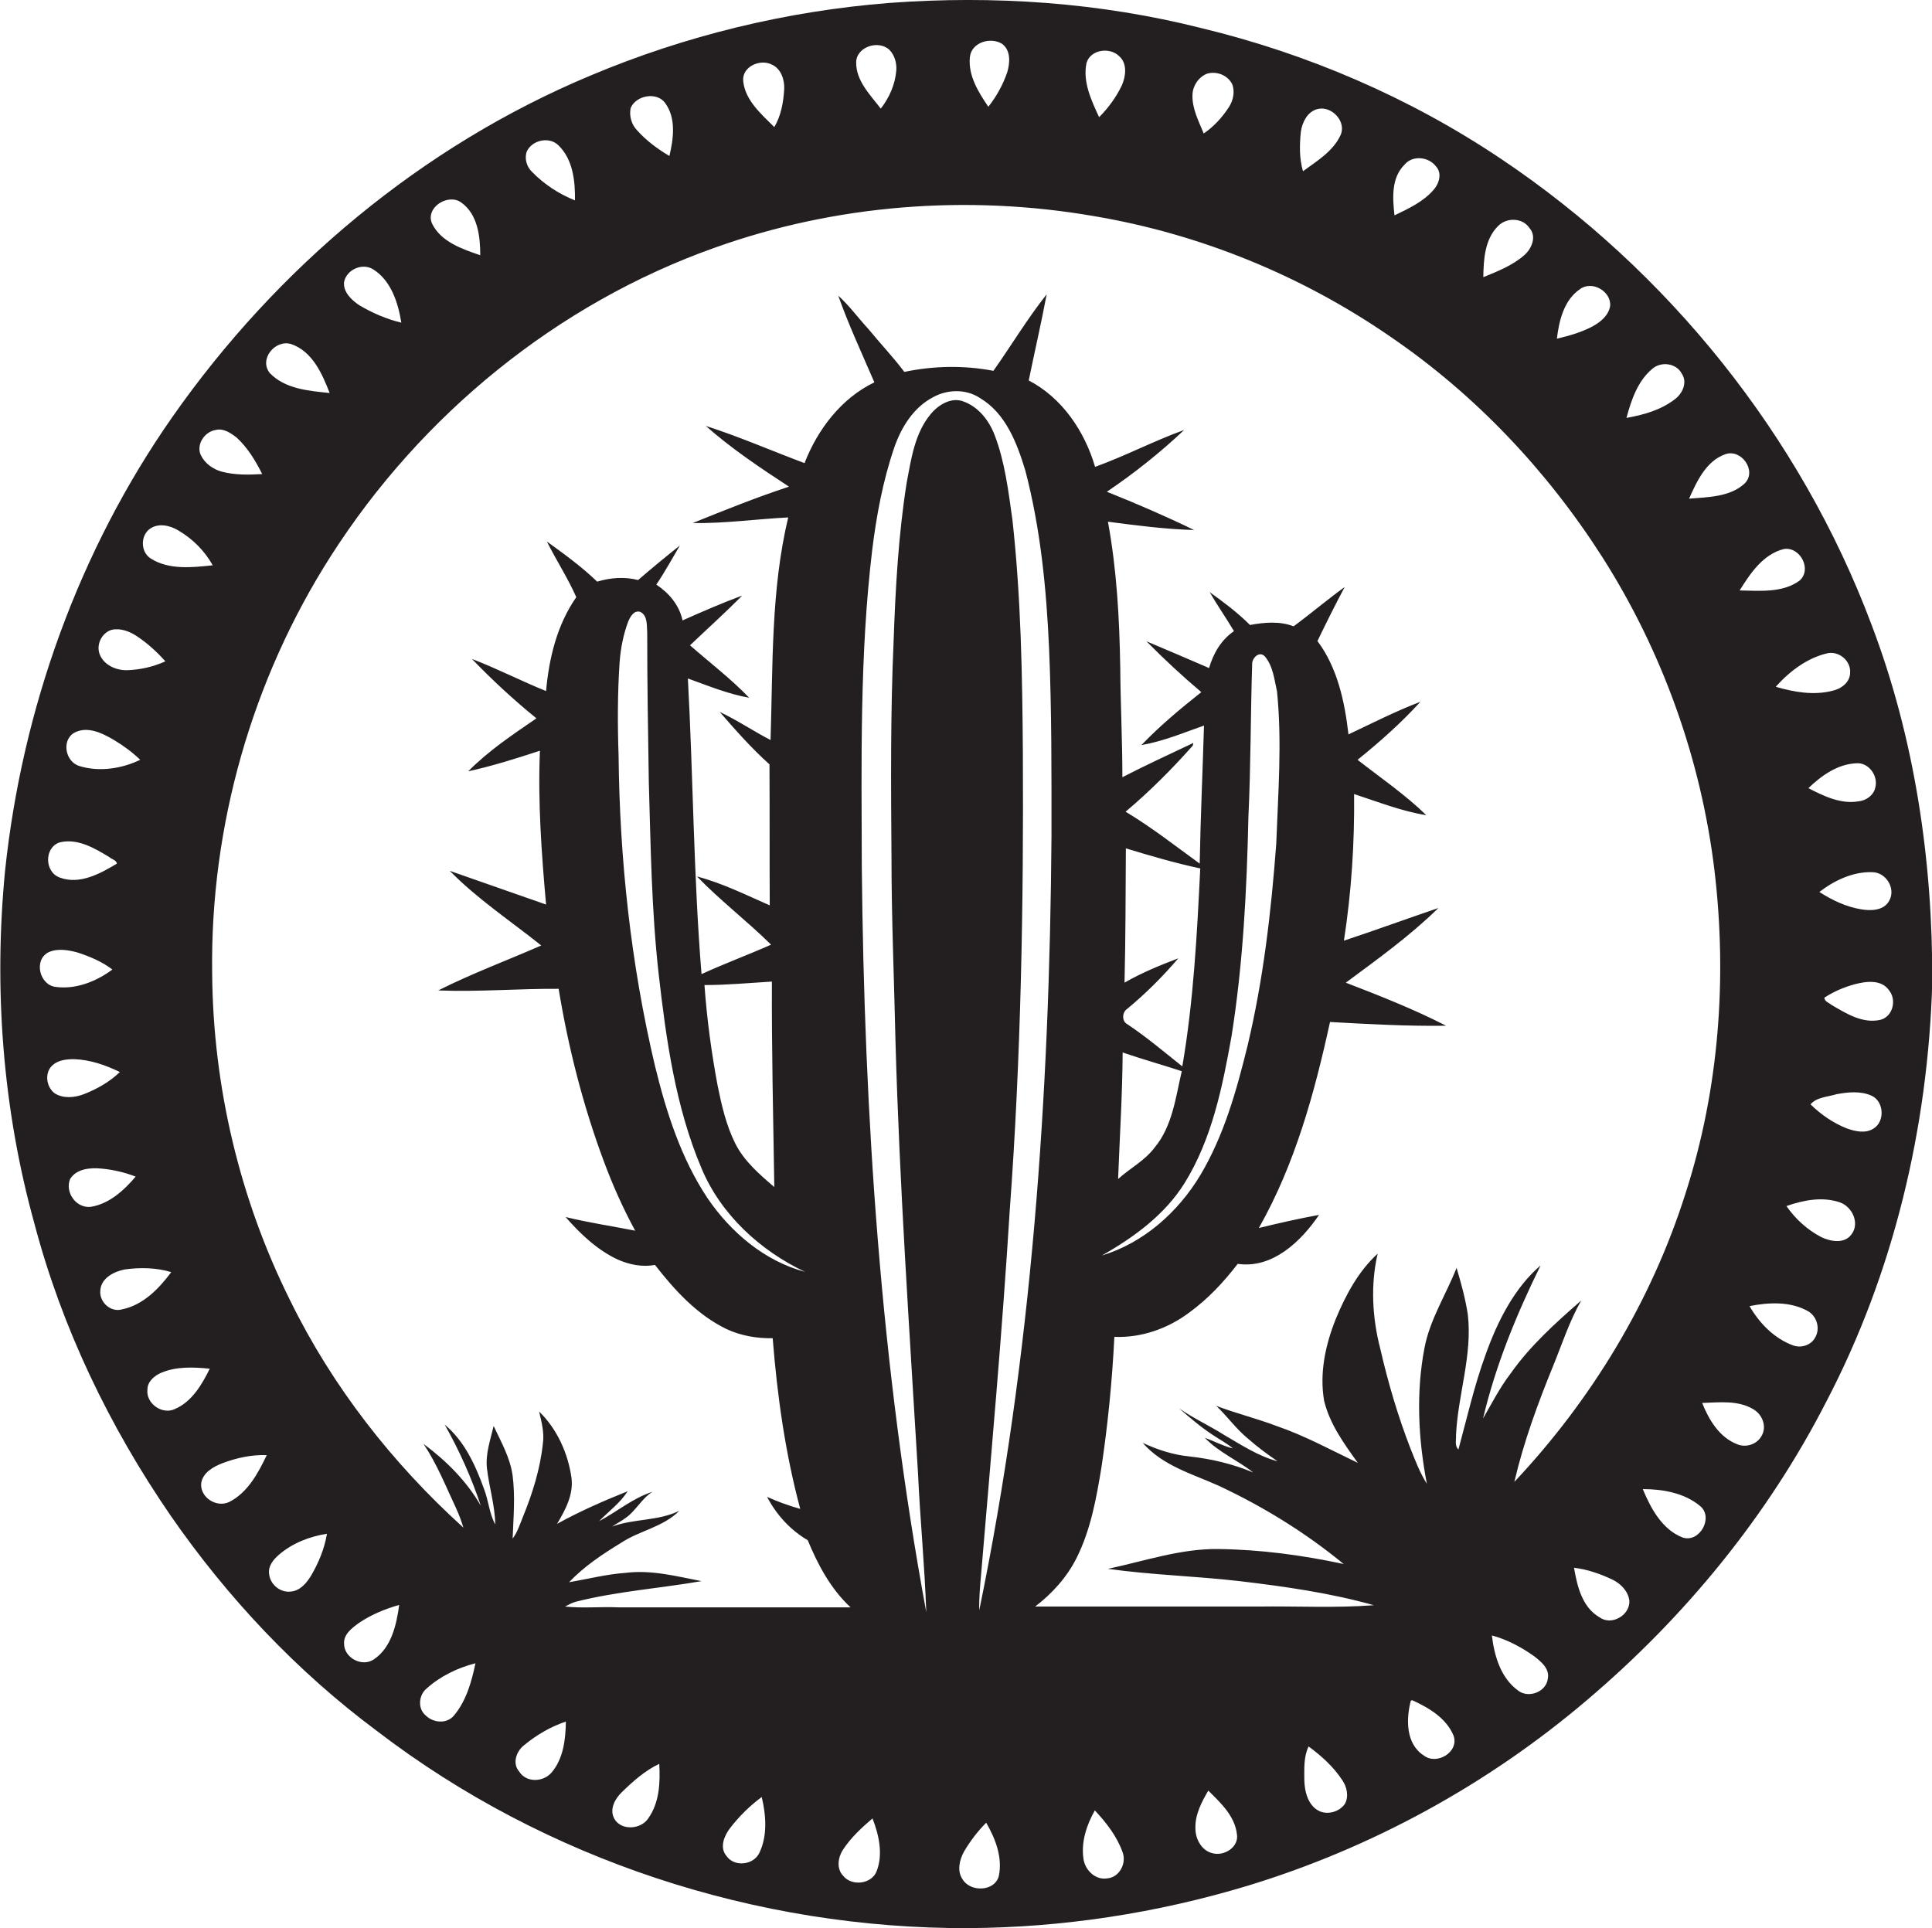 <?xml version="1.0" encoding="utf-8"?>
<!-- Generator: Adobe Illustrator 19.2.0, SVG Export Plug-In . SVG Version: 6.00 Build 0)  -->
<svg version="1.1" id="Layer_1" xmlns="http://www.w3.org/2000/svg" xmlns:xlink="http://www.w3.org/1999/xlink" x="0px" y="0px"
	 viewBox="0 0 722.1 720.8" enable-background="new 0 0 722.1 720.8" xml:space="preserve">
<path fill="#231F20" d="M699.5,233.5c-26.5-70.6-76-132.3-138.6-174.2c-34-22.8-72.1-39.2-111.9-48.8c-38-9.6-77.6-12.3-116.6-9.4
	c-38.3,3-76.2,12.2-111.6,27.1c-63,26.3-117.3,71.8-156.4,127.7c-34.9,49.9-56.1,109-62.5,169.5c-4.3,44.2-0.9,89.3,11,132.1
	c10.3,39,28,75.7,50.8,108.9C85,597.2,111,624.8,141,647.1c62.8,48.1,141.9,73.9,220.9,73.6c35.3-0.2,70.5-5.6,104.3-15.8
	c46.4-14.1,89.9-37.9,126.9-69.4c36.6-31,67.6-68.8,89.5-111.6c25.2-48.2,38-102.4,39.6-156.6C722.4,321.9,715.7,276.1,699.5,233.5z
	 M706.1,336.7c-2,3.7-6.8,3.8-10.4,3.2c-5.6-0.9-10.9-3.4-15.7-6.5c5.6-4.3,12.5-7.6,19.7-7.4C704.9,326,708.7,332.1,706.1,336.7z
	 M700.9,294.4c-0.6,2.8-3.3,4.8-6.1,5.1c-6.7,1.2-13.1-1.9-18.9-4.9c4.9-4.7,10.9-9,17.9-9.3C698.4,284.9,702.1,290,700.9,294.4z
	 M691.5,251.4c0,3.6-3.3,6.1-6.6,6.8c-7,1.8-14.4,0.5-21.2-1.5c5.1-5.7,11.6-10.7,19.2-12.5C687.2,243.2,691.8,246.9,691.5,251.4z
	 M666.8,205.2c6.1-0.9,10.6,7.8,5.7,11.9c-6.4,4.6-14.9,3.7-22.3,3.6C654.2,214.3,659,207.1,666.8,205.2z M644.8,169.8
	c6-2.2,12,6.2,7.3,10.9c-5.5,5.1-13.7,5.1-20.8,5.7C634.2,179.9,637.7,172.3,644.8,169.8z M617.4,138c3.2-3,9.1-2.4,11.2,1.7
	c2.2,3.3,0.2,7.5-2.7,9.6c-5.2,4-11.7,5.8-18,6.9C609.7,149.6,612,142.6,617.4,138z M590.5,108.1c4.5-3.4,11.8,0.8,11.3,6.3
	c-0.6,3.5-3.5,5.9-6.4,7.5c-4.2,2.3-8.9,3.6-13.5,4.7C582.7,119.9,584.5,112.2,590.5,108.1z M559.9,84.5c3.2-3.3,9.2-3.2,11.8,0.8
	c2.7,3.1,0.8,7.6-1.9,10c-4.4,3.9-10,6.1-15.4,8.3C554.5,97,554.9,89.5,559.9,84.5z M525,61.5c3-3.6,9.1-2.9,11.8,0.8
	c2.3,2.6,1,6.5-1.1,8.8c-3.9,4.4-9.3,6.9-14.5,9.4C520.5,74.1,519.9,66.5,525,61.5z M486.2,49.3c0.5-3.7,2.6-7.8,6.5-8.6
	c5.2-1.1,10.7,4.9,8.3,9.9c-2.8,6-8.8,9.6-14,13.4C485.6,59.2,485.7,54.1,486.2,49.3z M445.7,35.4c0.1-3.3,2.2-6.5,5.3-7.8
	c3.6-1.2,8,0.5,9.6,4c1,2.8,0.3,5.9-1.2,8.3c-2.5,3.9-5.7,7.4-9.5,10C448,45.2,445.5,40.6,445.7,35.4z M406.1,23.5
	c1.5-5,8.7-6,12.2-2.5c3.1,2.7,2.5,7.5,1,10.9c-2.1,4.4-5,8.4-8.5,11.9C407.9,37.5,404.6,30.6,406.1,23.5z M362.5,21.4
	c0.5-5.6,7.9-7.8,12.2-4.9c3.1,2.5,2.8,6.9,1.8,10.4c-1.6,4.7-4,9.1-7.1,13C365.7,34.5,361.8,28.2,362.5,21.4z M332.5,18.7
	c1.9,2,2.7,4.9,2.5,7.6c-0.4,5.2-2.6,10.2-5.8,14.3c-3.9-5.1-9.3-10.4-9.2-17.3C320.1,17.4,328.5,14.8,332.5,18.7z M288.4,24.1
	c3.5,1.5,4.9,5.7,4.7,9.3c-0.3,4.9-1.2,9.9-3.7,14.1c-4.8-4.8-10.8-9.9-11.6-17C277.1,25,284,21.9,288.4,24.1z M235.7,40.4
	c2-4.8,9.8-6.2,12.9-1.9c4.2,5.7,3.1,13.4,1.6,19.8c-4.4-2.6-8.6-5.7-12-9.5C236.1,46.7,235.1,43.5,235.7,40.4z M196.9,56.6
	c2-4.3,8.5-5.7,11.9-2.2c5.4,5.3,6.2,13.4,6.1,20.5c-6-2.4-11.5-6-16-10.6C196.9,62.4,195.9,59.3,196.9,56.6z M172.4,75.7
	c6.2,4.4,7.1,12.8,7.1,19.7c-6.7-2.3-14.7-5-18-11.8C158.8,77.6,167.5,72.1,172.4,75.7z M128.6,105.4c0.9-4.6,6.8-7.3,10.9-4.7
	c6.7,4.2,9.3,12.5,10.5,19.9c-5.5-1.3-10.8-3.6-15.7-6.5C131.3,112.1,128.2,109.1,128.6,105.4z M108.8,128.6
	c7.9,2.7,11.6,11,14.4,18.3c-7.8-0.8-16.7-1.5-22.4-7.5C96.7,134.2,102.9,126.8,108.8,128.6z M80.7,160.7c2.9-0.7,5.6,1.2,7.8,2.9
	c4.1,3.8,7,8.6,9.5,13.6c-5,0.3-10.2,0.4-15.1-0.9c-3.3-0.9-6.4-3.1-7.9-6.3C73.3,166.1,76.5,161.3,80.7,160.7z M56.1,197.6
	c3.2-2.2,7.5-1.2,10.6,0.7c5.3,3.1,9.8,7.6,12.8,13c-7.6,0.8-16.3,1.8-23.1-2.5C52.5,206.4,52.4,200.2,56.1,197.6z M41.8,235.4
	c3.3-0.7,6.7,0.6,9.5,2.5c3.9,2.6,7.4,5.8,10.5,9.3c-4.4,2-9.2,3.1-14,3.3c-4.3,0.2-9.1-1.9-10.6-6.1
	C35.9,240.7,38.2,236.4,41.8,235.4z M27.4,274.1c5-3,10.8-0.1,15.2,2.5c3.5,2.1,6.8,4.5,9.8,7.4c-6.8,3.3-15.2,4.6-22.5,2.4
	C24.6,285,22.9,277.2,27.4,274.1z M22.2,314.9c6.7-1.7,13.1,2.1,18.7,5.5c0.9,0.8,2.6,1.1,2.8,2.4c-6.3,3.8-14,8-21.4,5.2
	C16.6,325.9,16.5,316.9,22.2,314.9z M18.2,355.9c3.4-1.5,7.3-0.8,10.7,0.1c4.6,1.5,9.2,3.4,13.1,6.4c-5.9,4.4-13.6,7.5-21.1,6.5
	C14.8,368.3,12.4,358.8,18.2,355.9z M19.6,398.2c2.2-2,5.3-2.3,8.1-2.3c6,0.2,11.7,2.2,17.1,4.8c-3.8,3.7-8.6,6.4-13.5,8.3
	c-3.4,1.3-7.6,1.7-10.8-0.3C17.3,406.4,16.5,401,19.6,398.2z M26.2,440.7c2.4-3.9,7.6-4.3,11.7-3.9c4.4,0.4,8.7,1.4,12.8,3
	c-4.4,5.2-9.9,10.2-16.8,11.3C28.4,451.7,24.2,445.6,26.2,440.7z M37.5,482.3c0.3-4.6,5.1-7,9.1-7.8c5.8-0.8,11.8-0.7,17.4,1
	c-4.5,6.1-10.5,12.3-18.3,13.9C41.4,490.7,37,486.7,37.5,482.3z M65.3,526.7c-4.7,2.2-10.8-2.1-10.2-7.3c0-3,2.6-5.2,5.2-6.3
	c5.7-2.4,12.1-2.1,18.1-1.5C75.5,517.5,71.7,524,65.3,526.7z M85.7,561.4c-4.8,2.3-11-1.7-10.5-7c0.6-4,4.6-6.2,8-7.5
	c5.3-2,10.9-3.2,16.5-3C96.5,550.6,92.6,557.9,85.7,561.4z M116.3,588.9c-1.7,2.8-4.1,5.7-7.6,6c-3.9,0.5-7.7-2.6-8.1-6.5
	c-0.5-3,1.6-5.5,3.7-7.3c5-4.3,11.4-6.8,17.9-7.8C121.3,578.8,119.1,584.1,116.3,588.9z M139.8,620.2c-4.4,3.1-11.2-0.5-11.2-5.8
	c-0.2-3.6,3-5.9,5.6-7.8c4.6-3.1,9.7-5.2,15-6.7C148.2,607.3,146.3,615.8,139.8,620.2z M169.7,641.2c-2.7,3.3-7.8,2.8-10.6,0
	c-3.1-2.6-2.6-7.7,0.4-10.1c5.1-4.6,11.6-7.7,18.2-9.4C176.3,628.5,174.3,635.7,169.7,641.2z M206.1,662.6
	c-3.1,3.6-9.5,3.8-12.1-0.5c-2.6-3-1-7.5,1.8-9.7c4.7-3.9,10-7,15.7-8.9C211.4,650.1,210.6,657.4,206.1,662.6z M242.2,679.8
	c-2.8,4.1-10.1,4.5-12.6,0c-1.9-3.5,0.2-7.4,2.8-9.9c4.2-4.1,8.7-8.1,14-10.6C246.8,666.2,246.5,673.9,242.2,679.8z M283.9,692.4
	c-2.1,4.8-9.5,5.6-12.4,1.3c-2.6-3.1-0.9-7.4,1.3-10.3c3.4-4.4,7.4-8.4,11.9-11.7C286.3,678.4,286.9,686,283.9,692.4z M327.7,699.3
	c-1.8,5-9.4,5.9-12.6,1.8c-2.5-2.6-1.9-6.8-0.1-9.6c3-4.6,7-8.3,11.1-11.8C328.5,685.8,330.1,693,327.7,699.3z M348,154.6
	c-6.1,7.2-7.4,16.8-9.1,25.7c-3.1,19.5-4.2,39.3-4.9,59.1c-1.2,27-1,54-0.8,81c0,23,1,46,1.5,69c1.5,53.8,5.2,107.4,8.4,161.1
	c0.8,17.4,2.5,34.7,3.1,52.1c-17-91.9-23.2-185.5-24.1-278.8c-0.1-39.5-0.8-79.1,3.9-118.3c1.6-12.9,4-25.8,8.2-38.1
	c2.6-7.6,7.2-15.1,14.5-18.9c5.3-3,12.4-3.2,17.6,0.3c9.6,5.7,13.8,16.8,16.9,27c5.7,21.7,7.9,44.2,8.9,66.6
	c1,23.3,0.9,46.7,0.9,70.1c-0.7,97-7.4,194.3-27,289.4c-0.1-4.5,0.3-9,0.7-13.5c3.8-45.3,7.9-90.6,10.7-136
	c4.2-56.9,5.2-114,4.9-171c-0.2-29.1-0.7-58.2-3.9-87.1c-1.5-10.7-2.8-21.7-6.7-31.8c-2.1-5.4-6-10.4-11.5-12.4
	C355.7,148.3,350.9,151.2,348,154.6z M373.3,701.3c-1.6,5.8-10.6,6-13.5,1.2c-2.2-3.1-1.2-7.3,0.5-10.4c2.3-3.9,5.1-7.6,8.3-10.8
	C372,687.2,374.8,694.2,373.3,701.3z M413.9,702.1c-4.6,0.8-8.6-3.3-9-7.7c-0.8-6.1,1.3-12.4,4.3-17.7c4.3,4.6,8.3,9.7,10.4,15.7
	C421.1,696.5,418.4,701.7,413.9,702.1z M452.8,692.6c-3.8-1.1-6-5.3-6-9.1c-0.2-5.2,2.3-9.9,4.8-14.2c4.6,4.5,9.9,9.5,10.7,16.2
	C463.2,690.5,457.3,694.1,452.8,692.6z M502.7,674.2c-2,3-6.3,4.2-9.5,2.8c-4.3-2-5.6-7.3-5.7-11.6c0-4.2-0.3-8.7,1.6-12.6
	c4.8,3.5,9.3,7.6,12.6,12.6C503.4,667.9,504.2,671.4,502.7,674.2z M532.2,656.2c-6.8-4.3-6.7-13.6-4.9-20.5l0.5-0.2
	c6.2,2.8,12.8,6.7,15.5,13.3C545.4,654.9,537,659.9,532.2,656.2z M555.2,506.5c-4.2,11.5-6.9,23.5-10.1,35.3
	c-1.5-1.4-0.8-3.6-0.9-5.4c0.7-15.1,6.2-29.9,4.4-45.1c-0.9-5.9-2.5-11.7-4.2-17.4c-3.9,10-10,19.3-12,30
	c-3.2,16.7-2.3,34.1,0.9,50.7c-2.6-4.1-4.3-8.6-6.1-13.1c-4.7-12.1-8.4-24.7-11.3-37.3c-3-11.6-3.7-23.9-1-35.6
	c-7.2,6.6-11.9,15.4-15.6,24.3c-3.9,9.7-6.2,20.3-4.4,30.7c2.1,8.7,7.5,16.1,12.6,23.2c-10-4.8-19.9-10.2-30.4-13.8
	c-7.4-2.8-15.1-4.7-22.5-7.5c4.1,3.9,7.4,8.6,11.8,12.2c3.5,3.1,7.3,5.9,11.1,8.5c-7.2-1.9-13.5-6.1-19.9-9.8
	c-5.5-3.5-11.5-6.2-16.9-10c4.1,3.6,8.2,7.1,12.8,10.1c2.4,1.6,5.1,3,7.3,4.9c-3.6-0.9-7-2.7-10.5-4c5.1,5.4,12.3,8.4,18.1,13
	c-7.6-3.2-15.6-5.1-23.8-6c-6.1-0.6-12-2.5-17.5-5.1c7.3,8.5,18.5,11.6,28.3,16c16.7,7.8,32.6,17.6,46.8,29.3
	c-15.4-3.3-31-5.4-46.8-5.6c-14.1-0.2-27.6,4.5-41.3,7.4c16.3,2.3,32.9,2.7,49.2,4.6c16.9,2,33.8,4.4,50.2,9
	c-14.4,1.1-28.8,0.3-43.2,0.5c-27.8,0-55.6,0-83.4,0c6.4-4.9,11.9-11,15.5-18.2c5.3-10.6,7.4-22.4,9.3-34c2.4-16.1,4-32.4,4.8-48.6
	c10.1,0.4,20-3.1,28-9.1c7-5.1,12.9-11.4,18.1-18.2c13,1.9,23.7-8.4,30.4-18.3c-7.6,1.4-15.1,3.1-22.5,4.9
	c13.5-23.8,20.8-50.4,26.6-77c14.4,0.8,28.9,1.6,43.4,1.4c-12.1-6.2-24.8-11.2-37.5-16.1c11.9-8.8,24-17.5,34.6-27.9
	c-11.8,4-23.5,8.3-35.3,12.2c2.8-18.1,4-36.5,3.8-54.8c8.9,2.9,17.7,6.4,27,7.9c-7.9-7.7-17-13.9-25.7-20.7
	c8.3-6.7,16.3-13.8,23.5-21.7c-9.2,3.5-18,8-26.9,12.2c-1.4-12.2-4.1-24.9-11.6-34.9c3.3-6.8,6.6-13.5,10.2-20.2
	c-6.5,4.7-12.6,9.9-19.1,14.7c-5.2-2-10.9-1.5-16.3-0.5c-4.6-4.6-9.8-8.5-15.1-12.3c2.9,5,6.2,9.7,9.1,14.6
	c-4.8,3.3-7.7,8.3-9.3,13.8c-7.8-3.4-15.6-6.7-23.4-10c6.5,6.6,13.4,13,20.5,19c-7.8,6.2-15.5,12.6-22.4,19.8
	c8.1-1.4,15.7-4.6,23.4-7.3c-0.5,17.2-1.3,34.4-1.6,51.6c-9.1-6.6-18-13.6-27.7-19.4c9-7.6,17.3-15.9,25.1-24.7
	c0.1-0.3,0.2-0.8,0.2-1c-8.8,4.2-17.8,8.3-26.5,12.8c0-13.7-0.7-27.4-0.8-41.1c-0.3-18.2-1.3-36.5-4.6-54.4
	c10.7,1.4,21.4,2.8,32.2,3.1c-10.7-5.2-21.6-9.9-32.6-14.3c10.2-6.9,19.9-14.6,28.9-23.1c-11.3,4.1-22,9.7-33.3,13.8
	c-3.9-13.3-12.3-25.8-24.8-32.3c2.2-10.8,4.7-21.5,6.7-32.2c-7.2,9.1-13.2,19.1-19.9,28.6c-11-2.1-22.3-1.9-33.3,0.4
	c-4.2-5.6-9-10.6-13.4-16c-3.8-4.1-7.1-8.7-11.3-12.5c3.9,11,8.9,21.7,13.5,32.4c-12.4,6-21.2,17.6-26.1,30.2
	c-12.3-4.6-24.4-9.9-36.9-13.9c9.6,8.5,20.4,15.7,31.1,22.7c-12.2,4-24.1,8.8-36,13.6c11.9,0.2,23.8-1.5,35.7-2.1
	c-6.5,27.2-5.7,55.4-6.6,83.2c-6.4-3.3-12.4-7.4-19-10.5c5.9,6.8,11.9,13.6,18.6,19.6c0.1,17.6,0,35.1,0.1,52.7
	c-8.9-3.9-17.7-8.3-27.2-10.8c8.7,9,18.8,16.7,27.7,25.5c-8.6,3.8-17.5,7.1-26,11c-3-36.8-3.1-73.7-5.1-110.5
	c7.5,2.7,15,5.8,22.9,7.2c-6.8-7.1-14.7-13.1-22.1-19.6c6.5-6.2,13.2-12.2,19.5-18.6c-7.5,2.8-14.9,6-22.3,9.3
	c-1.2-5.7-5-10.2-9.8-13.4c3.2-4.7,5.9-9.7,8.8-14.6c-5.3,4.2-10.5,8.5-15.6,12.9c-5.1-1.3-10.3-0.9-15.3,0.6
	c-5.8-5.6-12.3-10.3-18.8-15c3.5,7,7.8,13.6,11,20.8c-7.2,10.3-10.2,22.8-11.3,35.1c-9.4-3.8-18.3-8.4-27.7-12
	c7.6,7.9,15.6,15.3,24.1,22.2c-8.9,6.1-17.9,12.1-25.5,19.8c9.1-2,18-4.8,26.8-7.7c-0.8,19.2,0.6,38.4,2.3,57.5
	c-12-4.2-24-8.4-36-12.6c10.3,10.5,22.7,18.7,34.2,27.9c-12.8,5.6-26,10.5-38.5,16.8c15,0.6,30-0.7,45-0.6
	c3.6,21.9,9.1,43.6,16.9,64.5c3.3,8.9,7.2,17.6,11.7,25.9c-8.7-1.7-17.4-3-26-5.1c5.5,6.3,11.8,12.3,19.5,15.9
	c4.3,1.9,9.2,2.9,13.9,2c7.4,9.5,15.8,18.7,26.8,24c5.4,2.5,11.3,3.5,17.2,3.4c1.7,21.5,4.7,43,10.3,63.8c-4.3-1.2-8.4-2.7-12.4-4.5
	c3.5,6.7,8.7,12.4,15.2,16.2c3.8,9.2,8.6,18.2,16,25.1c-28.9,0-57.9,0-86.8,0c-6.6-0.3-13.3,0.4-19.9-0.3c1.3-0.7,2.6-1.4,4-1.8
	c15.4-3.9,31.4-5,47-7.7c-9.3-1.8-18.7-4.3-28.3-3.1c-7.2,0.5-14.1,2.3-21.2,3.5c5.6-5.9,12.5-10.5,19.4-14.7
	c6.9-4.6,15.8-5.9,21.8-12c-7.9,3.9-17,2.9-25.1,5.9c1.6-1.1,3.4-2,5-3.2c3.9-2.7,6-7.3,10.1-9.8c-7.3,2.3-13.2,7.4-20,11
	c3.6-3.7,7.9-6.8,10.7-11.2c-9,3.6-17.9,7.5-26.4,12.2c3.1-5.2,6.2-10.9,5.4-17.2c-1.3-9.2-5.4-18.3-12.1-24.8c0.9,3.9,2,7.9,1.4,12
	c-1,9.5-3.9,18.7-7.5,27.5c-1.1,2.7-2,5.6-3.8,8c0.3-7.8,1-15.7,0-23.5c-0.9-6.7-4.3-12.6-7.1-18.6c-1.2,5.2-3.1,10.4-2.5,15.8
	c0.8,7,3,13.9,3.1,21c-2.2-4-2.5-8.8-4.1-13c-3.2-8.9-7.3-18.1-14.8-24.3c5.5,9.7,10,19.8,13.5,30.3c-5.3-9.2-12.9-16.8-21.4-23.1
	c5,7.5,8.3,15.8,12.1,23.9c1.1,2.4,2,4.8,2.8,7.4c-26.5-24-48.9-52.6-64.7-84.8c-18.9-37.9-28.9-80.1-29.2-122.4
	c-0.8-54.9,14.9-110,44.5-156.2c33.6-52.5,84.4-94.1,143.3-115c45.2-16.2,94.6-20,141.9-11.8c39.7,6.7,77.8,22.3,110.9,45.2
	c31.6,21.6,58.3,49.9,78.9,82.1c22.5,35.3,37,75.7,42,117.3c4.8,40.3,1.7,81.8-10.8,120.6c-12.7,40.2-35.1,77.2-64,107.9
	c3.5-15,8.8-29.4,14.6-43.6c3.3-8.1,6-16.5,10.4-24.2c-9.5,8.3-19.1,16.9-26.4,27.3c-4,5.2-7,11.1-10.3,16.8
	c4.7-19.9,12.5-38.9,21.5-57.2C566.1,481.3,559.7,493.8,555.2,506.5z M420.3,367.3c0.4-16.7,0.4-33.5,0.5-50.2
	c9.2,2.8,18.4,5.5,27.8,7.5c-1.2,24.7-2.5,49.5-6.7,74c-6.8-5.4-13.4-11-20.6-15.8c-2.1-1.1-1.9-4.5,0-5.7
	c6.9-5.7,13.3-12.1,19.1-18.9C433.6,360.8,426.7,363.6,420.3,367.3z M441.7,400.4c-2.3,9.8-3.5,20.6-10.2,28.6
	c-3.7,4.9-9.2,7.7-13.6,11.7c0.6-15.8,1.6-31.5,1.7-47.3C426.9,395.9,434.4,398,441.7,400.4z M442.7,442.3
	c10.3-16.6,14.2-36,17.6-55c4.3-27.1,5.7-54.5,6.3-81.9c0.9-19,0.8-38.1,1.4-57.1c-0.1-2.3,2.6-5.1,4.7-3c3.1,3.6,3.6,8.7,4.6,13.2
	c1.9,19,0.4,38-0.3,57c-1.9,25.3-4.8,50.5-10.7,75.3c-4.1,16.7-8.8,33.6-17.7,48.5c-8.3,13.8-21.2,25.3-36.8,30
	C423.8,462.5,435.3,454.1,442.7,442.3z M300.9,475.4c-15.1-4-27.8-14.8-36.5-27.6c-9.9-14.9-15.4-32.2-19.6-49.4
	c-9-38-13.2-77-13.6-116c-0.4-11.7-0.4-23.4,0.4-35.1c0.4-5.1,1.4-10.2,3.2-15c0.8-1.8,2.1-4.3,4.5-3.6c2.8,1.4,2.4,5,2.6,7.7
	c0,18.6,0.3,37.3,0.6,55.9c0.7,24,1,48,3.7,71.9c2.8,24.6,6.3,49.6,16,72.5C269.5,454.1,284.2,467.5,300.9,475.4z M263.3,368.2
	c8.4,0,16.8-0.8,25.2-1.3c-0.1,25.6,0.5,51.2,0.9,76.8c-5.5-4.7-11.3-9.7-14.6-16.3c-3.4-6.8-5.1-14.3-6.6-21.7
	C265.9,393.4,264.2,380.8,263.3,368.2z M578.5,627.5c-0.6,5-7.3,7.4-11.1,4.4c-6.5-4.7-8.9-13-9.8-20.6c5.6,1.5,10.9,4.3,15.7,7.7
	C575.9,621,579.3,623.7,578.5,627.5z M597.8,604.5c-6.5-3.8-8.3-11.6-9.5-18.5c5,0.6,9.9,2.3,14.5,4.5c3,1.5,5.8,4.3,6.2,7.9
	C609.2,603.8,602.3,607.8,597.8,604.5z M628.9,574.7c-7.7-3-11.9-10.9-14.9-18.1c7.4,0,15.5,1.4,21.4,6.3
	C640.6,567.1,635.3,576.8,628.9,574.7z M658.3,536.9c-1.8,3.1-5.9,4.3-9.1,2.9c-6.6-2.6-10.5-9.1-13-15.4c6.4-0.2,13.5-1.1,19.2,2.4
	C658.8,528.8,660.5,533.4,658.3,536.9z M678.4,500c-1.5,2.8-5.2,4-8.2,2.9c-7.1-2.6-12.6-8.3-16.3-14.7c7.1-1.4,15-1.8,21.5,1.7
	C679,491.7,680.5,496.5,678.4,500z M692,461.4c-2.6,3.6-7.8,2.7-11.3,1c-5.2-2.7-9.7-6.8-13-11.6c6.3-2.2,13.4-3.6,19.9-1.4
	C692.3,451,695.2,457.2,692,461.4z M700.3,421.8c-3,2-6.9,1.1-10,0c-5.1-2-9.7-5.2-13.6-9c2.2-2.7,6.5-2.8,9.7-3.8
	c4.3-0.8,9.1-1.3,13.2,0.6C704.1,411.7,704.6,419.1,700.3,421.8z M702.8,381.2c-6.7,1.5-12.8-2.4-18.3-5.6c-0.9-0.8-2.7-1.3-2.6-2.7
	c3.5-2.3,7.3-3.9,11.3-5c4.2-1.1,9.9-1.9,12.8,2.2C709,373.7,707.5,380,702.8,381.2z"/>
</svg>
